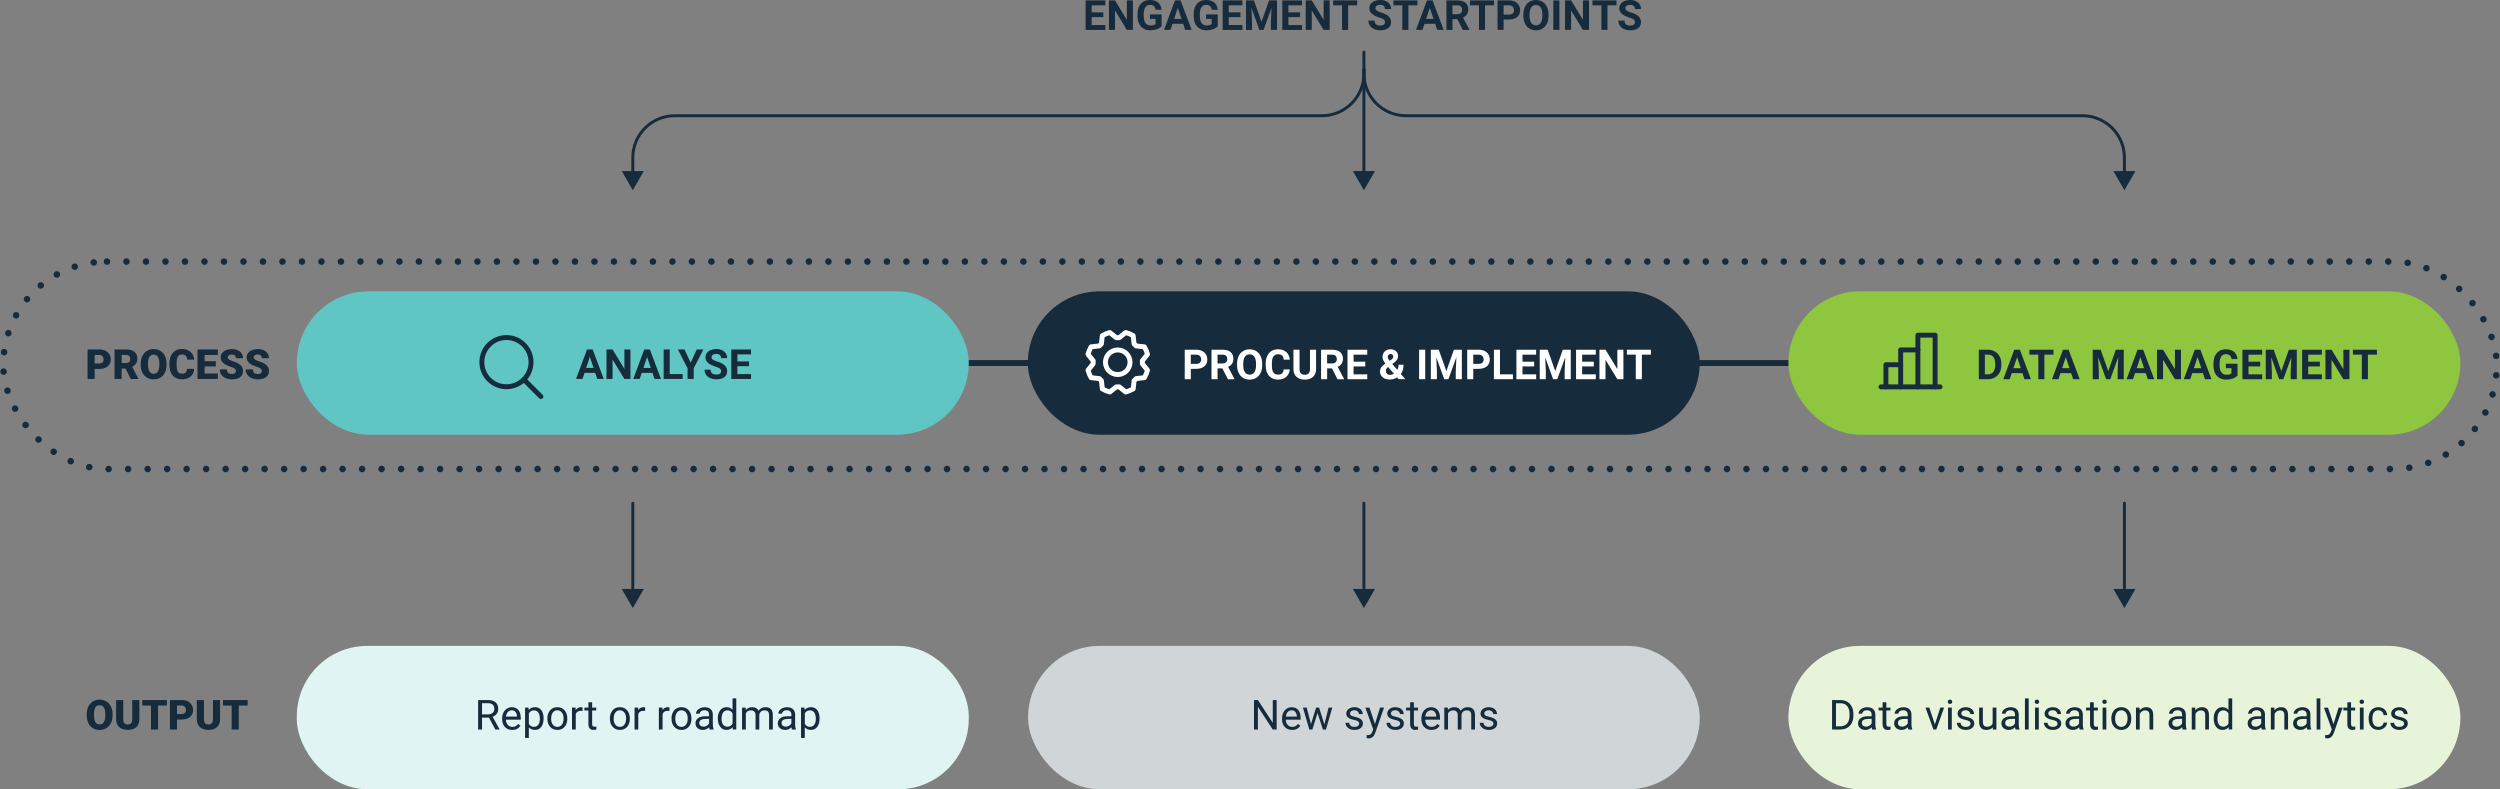 <svg xmlns="http://www.w3.org/2000/svg" id="Layer_2" data-name="Layer 2" viewBox="0 0 843.67 266.35"><rect x="0" y="0" width="843.67" height="266.35" fill="#808080" stroke="none"/><defs><style>      .cls-1, .cls-2, .cls-3, .cls-4 {        fill: none;      }      .cls-1, .cls-2, .cls-3, .cls-4, .cls-5 {        stroke-linecap: round;      }      .cls-1, .cls-2, .cls-4, .cls-5 {        stroke: #162b3c;      }      .cls-1, .cls-3 {        stroke-linejoin: round;        stroke-width: 1.66px;      }      .cls-6 {        fill: #d0d5d8;      }      .cls-7 {        fill: #8ec640;      }      .cls-8 {        isolation: isolate;      }      .cls-3 {        stroke: #fff;      }      .cls-9 {        fill: #dff4f3;      }      .cls-4 {        stroke-dasharray: 0 6.58;        stroke-width: 2.2px;      }      .cls-5 {        stroke-width: 2px;      }      .cls-5, .cls-10 {        fill: #162b3c;      }      .cls-11 {        fill: #e8f4d9;      }      .cls-12 {        fill: #fff;      }      .cls-13 {        fill: #60c6c4;      }    </style></defs><g id="Layer_1-2" data-name="Layer 1"><line class="cls-5" x1="300.12" y1="122.51" x2="648.78" y2="122.51"></line><rect class="cls-13" x="100.16" y="98.32" width="226.77" height="48.38" rx="24.19" ry="24.19"></rect><rect class="cls-9" x="100.16" y="217.97" width="226.77" height="48.38" rx="23.76" ry="23.76"></rect><rect class="cls-6" x="346.94" y="217.97" width="226.67" height="48.38" rx="24.18" ry="24.18"></rect><rect class="cls-11" x="603.53" y="217.97" width="226.77" height="48.38" rx="24.19" ry="24.19"></rect><rect class="cls-10" x="346.84" y="98.32" width="226.77" height="48.38" rx="24.19" ry="24.19"></rect><rect class="cls-7" x="603.53" y="98.32" width="226.77" height="48.38" rx="24.19" ry="24.19"></rect><g class="cls-8"><path class="cls-10" d="M618.26,246.19v-9.95h2.81c.87,0,1.63.19,2.3.57.66.38,1.18.93,1.54,1.63.36.71.54,1.52.55,2.43v.64c0,.94-.18,1.76-.54,2.47-.36.71-.88,1.25-1.55,1.63s-1.46.57-2.35.58h-2.76ZM619.58,237.31v7.81h1.38c1.01,0,1.8-.31,2.36-.94.56-.63.84-1.53.84-2.69v-.58c0-1.13-.27-2.01-.8-2.64-.53-.63-1.28-.95-2.26-.95h-1.53Z"></path><path class="cls-10" d="M631.81,246.19c-.07-.15-.13-.41-.18-.78-.59.61-1.29.92-2.11.92-.73,0-1.33-.21-1.79-.62-.47-.41-.7-.93-.7-1.57,0-.77.29-1.37.88-1.79.59-.43,1.41-.64,2.47-.64h1.23v-.58c0-.44-.13-.79-.4-1.06-.27-.26-.65-.39-1.17-.39-.45,0-.83.11-1.13.34-.3.23-.46.5-.46.83h-1.27c0-.37.13-.73.39-1.07.26-.34.62-.62,1.07-.82s.94-.3,1.48-.3c.85,0,1.52.21,2,.64.48.43.73,1.01.75,1.76v3.4c0,.68.09,1.22.26,1.62v.11h-1.33ZM629.72,245.23c.4,0,.77-.1,1.13-.31s.61-.47.77-.8v-1.52h-.99c-1.55,0-2.32.45-2.32,1.36,0,.4.13.71.4.93.27.22.6.33,1.02.33Z"></path><path class="cls-10" d="M636.58,237v1.79h1.38v.98h-1.38v4.59c0,.3.06.52.18.67s.33.22.63.22c.15,0,.35-.03.6-.08v1.02c-.33.09-.66.14-.97.14-.56,0-.99-.17-1.28-.51s-.43-.83-.43-1.46v-4.59h-1.35v-.98h1.35v-1.79h1.27Z"></path><path class="cls-10" d="M644,246.19c-.07-.15-.13-.41-.18-.78-.59.61-1.29.92-2.11.92-.73,0-1.33-.21-1.79-.62-.47-.41-.7-.93-.7-1.57,0-.77.29-1.37.88-1.79.59-.43,1.41-.64,2.47-.64h1.23v-.58c0-.44-.13-.79-.4-1.06-.26-.26-.65-.39-1.17-.39-.45,0-.83.11-1.13.34-.31.23-.46.5-.46.83h-1.27c0-.37.13-.73.39-1.07.26-.34.62-.62,1.07-.82.45-.2.94-.3,1.48-.3.85,0,1.52.21,2,.64.48.43.73,1.01.75,1.76v3.4c0,.68.09,1.22.26,1.62v.11h-1.33ZM641.9,245.23c.4,0,.77-.1,1.13-.31s.61-.47.77-.8v-1.52h-.99c-1.55,0-2.32.45-2.32,1.36,0,.4.13.71.4.93.26.22.6.33,1.02.33Z"></path><path class="cls-10" d="M652.96,244.47l1.83-5.68h1.29l-2.65,7.4h-.96l-2.68-7.4h1.29l1.88,5.68Z"></path><path class="cls-10" d="M657.31,236.83c0-.21.06-.38.19-.52s.31-.21.56-.21.43.07.56.21c.13.14.19.31.19.52s-.06.38-.19.51c-.13.14-.31.21-.56.21s-.43-.07-.56-.21-.19-.31-.19-.51ZM658.67,246.19h-1.27v-7.4h1.27v7.4Z"></path><path class="cls-10" d="M665,244.23c0-.34-.13-.61-.39-.8-.26-.19-.71-.35-1.35-.49-.64-.14-1.15-.3-1.53-.49-.38-.19-.65-.42-.83-.68s-.27-.58-.27-.94c0-.61.26-1.12.77-1.54.51-.42,1.17-.63,1.96-.63.84,0,1.52.22,2.04.65.52.43.78.99.78,1.66h-1.27c0-.35-.15-.64-.44-.9-.29-.25-.67-.38-1.11-.38s-.82.1-1.08.3-.39.46-.39.79c0,.31.12.54.36.69.24.16.68.3,1.31.44s1.14.31,1.54.51c.39.2.68.43.87.71.19.28.28.61.28,1.01,0,.66-.26,1.19-.79,1.59-.53.4-1.21.6-2.06.6-.59,0-1.12-.1-1.57-.31-.46-.21-.81-.5-1.07-.88-.26-.38-.39-.78-.39-1.22h1.27c.02.42.19.76.51,1.01.32.25.73.37,1.25.37.48,0,.86-.1,1.15-.29.29-.19.43-.45.43-.78Z"></path><path class="cls-10" d="M672.48,245.46c-.49.58-1.21.87-2.17.87-.79,0-1.39-.23-1.8-.69-.41-.46-.62-1.14-.62-2.03v-4.81h1.26v4.78c0,1.12.46,1.68,1.37,1.68.97,0,1.61-.36,1.93-1.08v-5.38h1.27v7.4h-1.2l-.03-.73Z"></path><path class="cls-10" d="M680.2,246.19c-.07-.15-.13-.41-.18-.78-.59.61-1.29.92-2.11.92-.73,0-1.33-.21-1.79-.62-.47-.41-.7-.93-.7-1.57,0-.77.29-1.37.88-1.79.59-.43,1.41-.64,2.47-.64h1.23v-.58c0-.44-.13-.79-.4-1.06-.27-.26-.65-.39-1.17-.39-.45,0-.83.11-1.13.34-.3.23-.46.5-.46.83h-1.27c0-.37.13-.73.39-1.07.26-.34.62-.62,1.07-.82s.94-.3,1.48-.3c.85,0,1.52.21,2,.64.48.43.73,1.01.75,1.76v3.4c0,.68.09,1.22.26,1.62v.11h-1.33ZM678.1,245.23c.4,0,.77-.1,1.13-.31s.61-.47.77-.8v-1.52h-.99c-1.55,0-2.32.45-2.32,1.36,0,.4.13.71.4.93.27.22.6.33,1.02.33Z"></path><path class="cls-10" d="M684.62,246.19h-1.27v-10.5h1.27v10.5Z"></path><path class="cls-10" d="M686.65,236.83c0-.21.06-.38.19-.52.12-.14.31-.21.56-.21s.43.07.56.21c.13.14.19.31.19.52s-.06.38-.19.51c-.13.14-.31.21-.56.21s-.43-.07-.56-.21c-.13-.14-.19-.31-.19-.51ZM688.02,246.19h-1.26v-7.4h1.26v7.4Z"></path><path class="cls-10" d="M694.35,244.23c0-.34-.13-.61-.39-.8-.26-.19-.71-.35-1.35-.49s-1.15-.3-1.53-.49c-.38-.19-.65-.42-.83-.68-.18-.26-.27-.58-.27-.94,0-.61.26-1.12.77-1.54.51-.42,1.17-.63,1.96-.63.84,0,1.52.22,2.04.65s.78.99.78,1.66h-1.27c0-.35-.15-.64-.44-.9-.29-.25-.66-.38-1.11-.38s-.82.1-1.08.3-.39.46-.39.79c0,.31.12.54.36.69.24.16.68.3,1.31.44.63.14,1.14.31,1.54.51.39.2.68.43.87.71.19.28.29.61.29,1.01,0,.66-.27,1.19-.79,1.59-.53.4-1.21.6-2.06.6-.59,0-1.12-.1-1.57-.31-.46-.21-.81-.5-1.07-.88-.26-.38-.38-.78-.38-1.22h1.26c.02.42.19.76.51,1.01.32.25.73.37,1.25.37.48,0,.86-.1,1.15-.29.29-.19.43-.45.43-.78Z"></path><path class="cls-10" d="M701.83,246.19c-.07-.15-.13-.41-.18-.78-.59.61-1.29.92-2.11.92-.73,0-1.33-.21-1.79-.62-.47-.41-.7-.93-.7-1.57,0-.77.29-1.37.88-1.79.59-.43,1.41-.64,2.47-.64h1.23v-.58c0-.44-.13-.79-.4-1.06-.27-.26-.65-.39-1.17-.39-.45,0-.83.11-1.13.34-.3.23-.46.5-.46.83h-1.27c0-.37.13-.73.39-1.07.26-.34.62-.62,1.07-.82s.94-.3,1.48-.3c.85,0,1.52.21,2,.64.48.43.73,1.01.75,1.76v3.4c0,.68.09,1.22.26,1.62v.11h-1.33ZM699.73,245.23c.4,0,.77-.1,1.13-.31s.61-.47.77-.8v-1.52h-.99c-1.55,0-2.32.45-2.32,1.36,0,.4.13.71.4.93.27.22.6.33,1.02.33Z"></path><path class="cls-10" d="M706.59,237v1.79h1.38v.98h-1.38v4.59c0,.3.06.52.18.67s.33.22.63.22c.15,0,.35-.03.6-.08v1.02c-.33.09-.66.14-.97.14-.56,0-.99-.17-1.28-.51s-.43-.83-.43-1.46v-4.59h-1.35v-.98h1.35v-1.79h1.27Z"></path><path class="cls-10" d="M709.46,236.83c0-.21.06-.38.19-.52.12-.14.31-.21.56-.21s.43.07.56.21c.13.14.19.31.19.52s-.06.38-.19.51c-.13.14-.31.21-.56.21s-.43-.07-.56-.21c-.13-.14-.19-.31-.19-.51ZM710.82,246.19h-1.26v-7.4h1.26v7.4Z"></path><path class="cls-10" d="M712.51,242.42c0-.72.14-1.38.43-1.96.29-.58.68-1.03,1.19-1.34.51-.31,1.09-.47,1.74-.47,1.01,0,1.82.35,2.44,1.05.62.7.93,1.62.93,2.78v.09c0,.72-.14,1.37-.41,1.94-.28.57-.67,1.02-1.18,1.34-.51.32-1.1.48-1.77.48-1,0-1.81-.35-2.44-1.05-.62-.7-.93-1.62-.93-2.77v-.09ZM713.78,242.57c0,.82.19,1.48.57,1.98s.89.75,1.53.75,1.15-.25,1.53-.75c.38-.5.57-1.21.57-2.12,0-.81-.19-1.47-.58-1.97-.38-.5-.9-.76-1.54-.76s-1.13.25-1.51.75-.57,1.21-.57,2.13Z"></path><path class="cls-10" d="M722.03,238.79l.04.93c.56-.71,1.3-1.07,2.21-1.07,1.56,0,2.35.88,2.37,2.65v4.89h-1.27v-4.89c0-.53-.13-.93-.37-1.18-.24-.25-.61-.38-1.12-.38-.41,0-.77.11-1.08.33-.31.22-.55.51-.72.86v5.27h-1.27v-7.4h1.2Z"></path><path class="cls-10" d="M736.59,246.19c-.07-.15-.13-.41-.18-.78-.59.61-1.29.92-2.11.92-.73,0-1.33-.21-1.79-.62-.47-.41-.7-.93-.7-1.57,0-.77.29-1.37.88-1.79.59-.43,1.41-.64,2.47-.64h1.23v-.58c0-.44-.13-.79-.4-1.06-.26-.26-.65-.39-1.17-.39-.45,0-.83.11-1.13.34-.31.23-.46.5-.46.83h-1.27c0-.37.13-.73.39-1.07.26-.34.62-.62,1.07-.82.45-.2.94-.3,1.48-.3.85,0,1.52.21,2,.64.48.43.73,1.01.75,1.76v3.4c0,.68.09,1.22.26,1.62v.11h-1.33ZM734.49,245.23c.4,0,.77-.1,1.13-.31s.61-.47.77-.8v-1.52h-.99c-1.55,0-2.32.45-2.32,1.36,0,.4.13.71.4.93.26.22.6.33,1.02.33Z"></path><path class="cls-10" d="M740.83,238.79l.04.93c.57-.71,1.3-1.07,2.21-1.07,1.56,0,2.35.88,2.37,2.65v4.89h-1.26v-4.89c0-.53-.13-.93-.37-1.18-.24-.25-.61-.38-1.12-.38-.41,0-.77.11-1.08.33-.31.22-.55.51-.72.86v5.27h-1.26v-7.4h1.2Z"></path><path class="cls-10" d="M747.05,242.43c0-1.13.27-2.05.81-2.74.54-.69,1.24-1.04,2.11-1.04s1.55.3,2.06.89v-3.86h1.27v10.5h-1.16l-.06-.79c-.51.62-1.21.93-2.11.93s-1.55-.35-2.1-1.05c-.54-.7-.81-1.62-.81-2.75v-.1ZM748.32,242.57c0,.84.17,1.5.52,1.97.35.47.82.71,1.44.71.8,0,1.39-.36,1.76-1.08v-3.4c-.38-.7-.96-1.05-1.74-1.05-.62,0-1.1.24-1.45.72-.35.48-.52,1.19-.52,2.13Z"></path><path class="cls-10" d="M763.29,246.19c-.07-.15-.13-.41-.18-.78-.59.61-1.29.92-2.11.92-.73,0-1.33-.21-1.79-.62-.47-.41-.7-.93-.7-1.57,0-.77.29-1.37.88-1.79.59-.43,1.41-.64,2.47-.64h1.23v-.58c0-.44-.13-.79-.4-1.06-.26-.26-.65-.39-1.17-.39-.45,0-.83.11-1.13.34-.31.23-.46.5-.46.83h-1.27c0-.37.13-.73.39-1.07.26-.34.62-.62,1.07-.82.45-.2.94-.3,1.48-.3.85,0,1.52.21,2,.64.48.43.73,1.01.75,1.76v3.4c0,.68.09,1.22.26,1.62v.11h-1.33ZM761.19,245.23c.4,0,.77-.1,1.13-.31s.61-.47.77-.8v-1.52h-.99c-1.55,0-2.32.45-2.32,1.36,0,.4.13.71.4.93.26.22.6.33,1.02.33Z"></path><path class="cls-10" d="M767.53,238.79l.04.93c.57-.71,1.3-1.07,2.21-1.07,1.56,0,2.35.88,2.37,2.65v4.89h-1.26v-4.89c0-.53-.13-.93-.37-1.18-.24-.25-.61-.38-1.12-.38-.41,0-.77.11-1.08.33-.31.22-.55.51-.72.86v5.27h-1.26v-7.4h1.2Z"></path><path class="cls-10" d="M778.63,246.19c-.07-.15-.13-.41-.18-.78-.59.61-1.29.92-2.11.92-.73,0-1.33-.21-1.79-.62-.47-.41-.7-.93-.7-1.57,0-.77.29-1.37.88-1.79.59-.43,1.41-.64,2.47-.64h1.23v-.58c0-.44-.13-.79-.4-1.06-.26-.26-.65-.39-1.17-.39-.45,0-.83.11-1.13.34-.31.23-.46.5-.46.83h-1.27c0-.37.13-.73.39-1.07.26-.34.62-.62,1.07-.82.45-.2.94-.3,1.48-.3.85,0,1.52.21,2,.64.48.43.73,1.01.75,1.76v3.4c0,.68.09,1.22.26,1.62v.11h-1.33ZM776.53,245.23c.4,0,.77-.1,1.13-.31s.61-.47.77-.8v-1.52h-.99c-1.55,0-2.32.45-2.32,1.36,0,.4.13.71.4.93.26.22.6.33,1.02.33Z"></path><path class="cls-10" d="M783.05,246.19h-1.26v-10.5h1.26v10.5Z"></path><path class="cls-10" d="M787.49,244.34l1.72-5.54h1.35l-2.97,8.54c-.46,1.23-1.19,1.85-2.2,1.85l-.24-.02-.47-.09v-1.03l.34.03c.43,0,.76-.09,1-.26.24-.17.44-.49.59-.95l.28-.75-2.64-7.31h1.38l1.85,5.54Z"></path><path class="cls-10" d="M793.41,237v1.79h1.38v.98h-1.38v4.59c0,.3.06.52.19.67s.33.22.63.22c.14,0,.35-.03.6-.08v1.02c-.33.09-.66.14-.97.14-.57,0-.99-.17-1.28-.51s-.43-.83-.43-1.46v-4.59h-1.35v-.98h1.35v-1.79h1.26Z"></path><path class="cls-10" d="M796.28,236.83c0-.21.06-.38.19-.52s.31-.21.56-.21.43.07.56.21c.13.14.19.31.19.52s-.06.38-.19.51c-.13.14-.31.21-.56.21s-.43-.07-.56-.21-.19-.31-.19-.51ZM797.65,246.19h-1.27v-7.4h1.27v7.4Z"></path><path class="cls-10" d="M802.64,245.29c.45,0,.85-.14,1.18-.41.34-.27.53-.62.56-1.03h1.2c-.02.42-.17.83-.44,1.21-.27.38-.63.69-1.08.92-.45.23-.93.34-1.43.34-1.01,0-1.81-.34-2.4-1.01-.6-.67-.89-1.59-.89-2.76v-.21c0-.72.13-1.36.4-1.92.26-.56.64-1,1.14-1.31.49-.31,1.08-.46,1.75-.46.83,0,1.52.25,2.07.75s.84,1.14.88,1.93h-1.2c-.04-.48-.22-.87-.54-1.18-.33-.31-.73-.46-1.21-.46-.64,0-1.14.23-1.49.69-.35.46-.53,1.13-.53,2.01v.24c0,.85.18,1.51.53,1.97.35.46.85.69,1.5.69Z"></path><path class="cls-10" d="M811.31,244.23c0-.34-.13-.61-.39-.8-.26-.19-.71-.35-1.35-.49-.64-.14-1.15-.3-1.53-.49-.38-.19-.65-.42-.83-.68s-.27-.58-.27-.94c0-.61.26-1.12.77-1.54.51-.42,1.17-.63,1.96-.63.84,0,1.52.22,2.04.65.52.43.78.99.78,1.66h-1.27c0-.35-.15-.64-.44-.9-.29-.25-.67-.38-1.11-.38s-.82.1-1.08.3-.39.46-.39.79c0,.31.12.54.36.69.24.16.68.3,1.31.44s1.14.31,1.54.51c.39.2.68.43.87.71.19.28.28.61.28,1.01,0,.66-.26,1.19-.79,1.59-.53.4-1.21.6-2.06.6-.59,0-1.12-.1-1.57-.31-.46-.21-.81-.5-1.07-.88-.26-.38-.39-.78-.39-1.22h1.27c.02.42.19.76.51,1.01.32.25.73.37,1.25.37.48,0,.86-.1,1.15-.29.29-.19.43-.45.43-.78Z"></path></g><g class="cls-8"><path class="cls-10" d="M430.83,246.19h-1.32l-5.01-7.67v7.67h-1.32v-9.95h1.32l5.02,7.7v-7.7h1.31v9.95Z"></path><path class="cls-10" d="M436.03,246.33c-1,0-1.82-.33-2.45-.99-.63-.66-.94-1.54-.94-2.64v-.23c0-.73.14-1.39.42-1.97.28-.58.67-1.03,1.18-1.35.5-.33,1.05-.49,1.64-.49.96,0,1.71.32,2.24.95s.8,1.54.8,2.72v.53h-5.01c.02.73.23,1.32.64,1.77.41.45.93.67,1.56.67.45,0,.83-.09,1.13-.27s.58-.42.81-.72l.77.6c-.62.95-1.55,1.43-2.79,1.43ZM435.87,239.7c-.51,0-.94.19-1.29.56-.35.37-.56.89-.64,1.56h3.71v-.1c-.04-.64-.21-1.14-.52-1.49-.31-.35-.73-.53-1.26-.53Z"></path><path class="cls-10" d="M446.93,244.45l1.42-5.65h1.26l-2.15,7.4h-1.03l-1.8-5.61-1.75,5.61h-1.03l-2.15-7.4h1.26l1.46,5.54,1.72-5.54h1.02l1.76,5.65Z"></path><path class="cls-10" d="M458.67,244.23c0-.34-.13-.61-.39-.8-.26-.19-.71-.35-1.35-.49-.64-.14-1.15-.3-1.52-.49-.38-.19-.65-.42-.83-.68-.18-.26-.27-.58-.27-.94,0-.61.26-1.12.77-1.54.51-.42,1.17-.63,1.97-.63.84,0,1.52.22,2.04.65.52.43.78.99.78,1.66h-1.27c0-.35-.15-.64-.44-.9-.29-.25-.66-.38-1.11-.38s-.82.1-1.08.3-.39.46-.39.79c0,.31.12.54.36.69s.68.3,1.31.44c.63.14,1.14.31,1.53.51s.68.43.87.71c.19.28.28.61.28,1.01,0,.66-.26,1.19-.79,1.59-.53.4-1.21.6-2.06.6-.59,0-1.12-.1-1.57-.31s-.81-.5-1.07-.88c-.26-.38-.39-.78-.39-1.22h1.26c.02.42.19.76.51,1.01.32.25.74.37,1.25.37.48,0,.86-.1,1.15-.29.29-.19.43-.45.43-.78Z"></path><path class="cls-10" d="M464,244.34l1.72-5.54h1.35l-2.97,8.54c-.46,1.23-1.19,1.85-2.19,1.85l-.24-.02-.47-.09v-1.03l.34.03c.43,0,.76-.09,1-.26.24-.17.44-.49.59-.95l.28-.75-2.64-7.31h1.38l1.85,5.54Z"></path><path class="cls-10" d="M472.51,244.23c0-.34-.13-.61-.39-.8-.26-.19-.71-.35-1.35-.49-.64-.14-1.15-.3-1.53-.49-.38-.19-.65-.42-.83-.68-.18-.26-.27-.58-.27-.94,0-.61.26-1.12.77-1.54.51-.42,1.17-.63,1.96-.63.84,0,1.52.22,2.04.65.52.43.78.99.78,1.66h-1.27c0-.35-.15-.64-.44-.9-.29-.25-.66-.38-1.11-.38s-.82.1-1.08.3-.39.46-.39.79c0,.31.12.54.36.69s.68.3,1.31.44c.63.14,1.14.31,1.54.51s.68.43.87.71c.19.28.28.61.28,1.01,0,.66-.26,1.19-.79,1.59-.53.4-1.21.6-2.06.6-.59,0-1.12-.1-1.57-.31s-.81-.5-1.07-.88c-.26-.38-.39-.78-.39-1.22h1.26c.02.42.19.76.51,1.01.32.25.73.37,1.25.37.48,0,.86-.1,1.15-.29.29-.19.43-.45.43-.78Z"></path><path class="cls-10" d="M477.14,237v1.79h1.38v.98h-1.38v4.59c0,.3.06.52.18.67s.33.22.63.22c.15,0,.35-.03.6-.08v1.02c-.33.09-.66.14-.97.14-.56,0-.99-.17-1.28-.51s-.43-.83-.43-1.46v-4.59h-1.35v-.98h1.35v-1.79h1.26Z"></path><path class="cls-10" d="M483.07,246.33c-1,0-1.82-.33-2.45-.99-.63-.66-.94-1.54-.94-2.64v-.23c0-.73.14-1.39.42-1.97.28-.58.67-1.03,1.18-1.35.5-.33,1.05-.49,1.64-.49.96,0,1.71.32,2.24.95s.8,1.54.8,2.72v.53h-5.01c.02.73.23,1.32.64,1.77.41.45.93.67,1.55.67.45,0,.82-.09,1.13-.27s.58-.42.81-.72l.77.6c-.62.95-1.55,1.43-2.79,1.43ZM482.91,239.7c-.51,0-.94.19-1.29.56-.35.37-.56.89-.64,1.56h3.71v-.1c-.04-.64-.21-1.14-.52-1.49-.31-.35-.73-.53-1.26-.53Z"></path><path class="cls-10" d="M488.6,238.79l.03.82c.54-.64,1.27-.96,2.19-.96,1.04,0,1.74.4,2.11,1.19.25-.36.57-.64.96-.86.39-.22.86-.33,1.4-.33,1.62,0,2.45.86,2.47,2.58v4.96h-1.26v-4.88c0-.53-.12-.92-.36-1.19-.24-.26-.65-.39-1.22-.39-.47,0-.86.14-1.17.42-.31.28-.49.66-.54,1.13v4.91h-1.27v-4.85c0-1.08-.53-1.61-1.58-1.61-.83,0-1.4.35-1.7,1.06v5.4h-1.26v-7.4h1.2Z"></path><path class="cls-10" d="M503.99,244.23c0-.34-.13-.61-.39-.8-.26-.19-.71-.35-1.35-.49-.64-.14-1.15-.3-1.52-.49-.38-.19-.65-.42-.83-.68-.18-.26-.27-.58-.27-.94,0-.61.26-1.12.77-1.54.51-.42,1.17-.63,1.97-.63.84,0,1.52.22,2.04.65.52.43.78.99.78,1.66h-1.27c0-.35-.15-.64-.44-.9-.29-.25-.66-.38-1.11-.38s-.82.1-1.08.3-.39.46-.39.79c0,.31.12.54.36.69s.68.3,1.31.44c.63.14,1.14.31,1.53.51s.68.43.87.71c.19.28.28.61.28,1.01,0,.66-.26,1.19-.79,1.59-.53.4-1.21.6-2.06.6-.59,0-1.12-.1-1.57-.31s-.81-.5-1.07-.88c-.26-.38-.39-.78-.39-1.22h1.26c.02.42.19.76.51,1.01.32.25.74.37,1.25.37.48,0,.86-.1,1.15-.29.29-.19.43-.45.43-.78Z"></path></g><g class="cls-8"><path class="cls-10" d="M165.01,242.16h-2.34v4.03h-1.32v-9.95h3.29c1.12,0,1.98.25,2.59.77s.91,1.25.91,2.23c0,.62-.17,1.16-.5,1.62s-.8.8-1.4,1.03l2.34,4.22v.08h-1.41l-2.16-4.03ZM162.67,241.09h2.02c.65,0,1.17-.17,1.55-.51s.58-.79.58-1.36c0-.62-.18-1.09-.55-1.42s-.9-.5-1.59-.5h-2.01v3.78Z"></path><path class="cls-10" d="M172.85,246.33c-1,0-1.82-.33-2.45-.99-.63-.66-.94-1.54-.94-2.64v-.23c0-.73.14-1.39.42-1.97.28-.58.67-1.03,1.18-1.35.5-.33,1.05-.49,1.64-.49.96,0,1.71.32,2.24.95s.8,1.54.8,2.72v.53h-5.01c.02.73.23,1.32.64,1.77.41.45.93.67,1.56.67.45,0,.82-.09,1.13-.27.31-.18.58-.42.81-.72l.77.6c-.62.95-1.55,1.43-2.79,1.43ZM172.69,239.7c-.51,0-.94.19-1.29.56-.35.37-.56.89-.64,1.56h3.71v-.1c-.04-.64-.21-1.14-.52-1.49-.31-.35-.73-.53-1.26-.53Z"></path><path class="cls-10" d="M183.44,242.57c0,1.13-.26,2.03-.77,2.72-.51.69-1.21,1.03-2.09,1.03s-1.6-.29-2.12-.85v3.56h-1.26v-10.24h1.15l.06.82c.51-.64,1.23-.96,2.15-.96s1.59.33,2.11,1,.78,1.6.78,2.8v.12ZM182.18,242.43c0-.83-.18-1.49-.53-1.98s-.84-.72-1.46-.72c-.77,0-1.34.34-1.72,1.02v3.53c.38.67.96,1.01,1.74,1.01.61,0,1.09-.24,1.45-.72.36-.48.54-1.19.54-2.14Z"></path><path class="cls-10" d="M184.72,242.42c0-.72.14-1.38.43-1.96s.68-1.03,1.19-1.34,1.09-.47,1.74-.47c1.01,0,1.82.35,2.44,1.05s.93,1.62.93,2.78v.09c0,.72-.14,1.37-.41,1.94-.28.57-.67,1.02-1.18,1.34s-1.1.48-1.77.48c-1,0-1.81-.35-2.44-1.05s-.93-1.62-.93-2.77v-.09ZM185.99,242.57c0,.82.19,1.48.57,1.98s.89.75,1.53.75,1.15-.25,1.53-.75c.38-.5.57-1.21.57-2.12,0-.81-.19-1.47-.58-1.97-.38-.5-.9-.76-1.54-.76s-1.13.25-1.51.75-.57,1.21-.57,2.13Z"></path><path class="cls-10" d="M196.61,239.93c-.19-.03-.4-.05-.62-.05-.83,0-1.39.35-1.69,1.06v5.25h-1.27v-7.4h1.23l.02.85c.41-.66,1-.99,1.76-.99.25,0,.43.03.56.1v1.18Z"></path><path class="cls-10" d="M199.83,237v1.79h1.38v.98h-1.38v4.59c0,.3.06.52.19.67s.33.22.63.22c.15,0,.35-.03.6-.08v1.02c-.33.09-.66.14-.97.14-.57,0-.99-.17-1.28-.51s-.43-.83-.43-1.46v-4.59h-1.35v-.98h1.35v-1.79h1.26Z"></path><path class="cls-10" d="M205.82,242.42c0-.72.14-1.38.43-1.96s.68-1.03,1.19-1.34,1.09-.47,1.74-.47c1.01,0,1.82.35,2.44,1.05s.93,1.62.93,2.78v.09c0,.72-.14,1.37-.41,1.94-.28.57-.67,1.02-1.18,1.34s-1.1.48-1.77.48c-1,0-1.82-.35-2.44-1.05s-.93-1.62-.93-2.77v-.09ZM207.09,242.57c0,.82.19,1.48.57,1.98s.89.75,1.53.75,1.15-.25,1.53-.75c.38-.5.57-1.21.57-2.12,0-.81-.19-1.47-.58-1.97-.39-.5-.9-.76-1.53-.76s-1.13.25-1.51.75-.57,1.21-.57,2.13Z"></path><path class="cls-10" d="M217.71,239.93c-.19-.03-.4-.05-.62-.05-.83,0-1.39.35-1.69,1.06v5.25h-1.26v-7.4h1.23l.02.85c.42-.66,1-.99,1.76-.99.25,0,.43.03.56.1v1.18Z"></path><path class="cls-10" d="M225.91,239.93c-.19-.03-.4-.05-.62-.05-.83,0-1.39.35-1.69,1.06v5.25h-1.26v-7.4h1.23l.02.85c.42-.66,1-.99,1.76-.99.25,0,.43.03.56.1v1.18Z"></path><path class="cls-10" d="M226.61,242.42c0-.72.14-1.38.43-1.96s.68-1.03,1.19-1.34,1.09-.47,1.74-.47c1.01,0,1.82.35,2.44,1.05s.93,1.62.93,2.78v.09c0,.72-.14,1.37-.41,1.94-.28.57-.67,1.02-1.18,1.34s-1.1.48-1.77.48c-1,0-1.81-.35-2.44-1.05s-.93-1.62-.93-2.77v-.09ZM227.88,242.57c0,.82.19,1.48.57,1.98s.89.75,1.53.75,1.15-.25,1.53-.75c.38-.5.57-1.21.57-2.12,0-.81-.19-1.47-.58-1.97-.38-.5-.9-.76-1.54-.76s-1.13.25-1.51.75-.57,1.21-.57,2.13Z"></path><path class="cls-10" d="M239.49,246.19c-.07-.15-.13-.41-.18-.78-.59.61-1.29.92-2.11.92-.73,0-1.33-.21-1.79-.62-.47-.41-.7-.93-.7-1.57,0-.77.29-1.37.88-1.79.58-.43,1.41-.64,2.47-.64h1.23v-.58c0-.44-.13-.79-.4-1.06-.26-.26-.65-.39-1.17-.39-.45,0-.83.11-1.13.34-.3.23-.46.5-.46.83h-1.27c0-.37.13-.73.39-1.07.26-.34.62-.62,1.07-.82s.94-.3,1.48-.3c.85,0,1.52.21,2,.64.48.43.73,1.01.75,1.76v3.4c0,.68.09,1.22.26,1.62v.11h-1.33ZM237.39,245.23c.4,0,.77-.1,1.13-.31s.61-.47.77-.8v-1.52h-.99c-1.55,0-2.32.45-2.32,1.36,0,.4.13.71.4.93.26.22.6.33,1.02.33Z"></path><path class="cls-10" d="M242.23,242.43c0-1.13.27-2.05.81-2.74.54-.69,1.24-1.04,2.11-1.04s1.55.3,2.06.89v-3.86h1.26v10.5h-1.16l-.06-.79c-.51.62-1.21.93-2.11.93s-1.55-.35-2.09-1.05-.81-1.62-.81-2.75v-.1ZM243.5,242.57c0,.84.17,1.5.52,1.97.35.47.83.71,1.44.71.8,0,1.39-.36,1.76-1.08v-3.4c-.38-.7-.96-1.05-1.74-1.05-.62,0-1.1.24-1.45.72-.35.48-.52,1.19-.52,2.13Z"></path><path class="cls-10" d="M251.63,238.79l.03.82c.54-.64,1.27-.96,2.2-.96,1.03,0,1.74.4,2.11,1.19.25-.36.57-.64.96-.86s.86-.33,1.4-.33c1.62,0,2.45.86,2.47,2.58v4.96h-1.27v-4.88c0-.53-.12-.92-.36-1.19-.24-.26-.65-.39-1.22-.39-.47,0-.86.14-1.17.42-.31.28-.49.66-.54,1.13v4.91h-1.27v-4.85c0-1.08-.53-1.61-1.58-1.61-.83,0-1.4.35-1.7,1.06v5.4h-1.27v-7.4h1.2Z"></path><path class="cls-10" d="M267.27,246.19c-.07-.15-.13-.41-.18-.78-.59.61-1.29.92-2.11.92-.73,0-1.33-.21-1.79-.62-.47-.41-.7-.93-.7-1.57,0-.77.29-1.37.88-1.79.58-.43,1.41-.64,2.47-.64h1.23v-.58c0-.44-.13-.79-.4-1.06-.26-.26-.65-.39-1.17-.39-.45,0-.83.11-1.13.34-.3.23-.46.5-.46.83h-1.27c0-.37.13-.73.39-1.07.26-.34.62-.62,1.07-.82s.94-.3,1.48-.3c.85,0,1.52.21,2,.64.48.43.73,1.01.75,1.76v3.4c0,.68.09,1.22.26,1.62v.11h-1.33ZM265.17,245.23c.4,0,.77-.1,1.13-.31s.61-.47.77-.8v-1.52h-.99c-1.55,0-2.32.45-2.32,1.36,0,.4.13.71.4.93.26.22.6.33,1.02.33Z"></path><path class="cls-10" d="M276.57,242.57c0,1.13-.26,2.03-.77,2.72-.52.69-1.21,1.03-2.09,1.03s-1.6-.29-2.12-.85v3.56h-1.27v-10.24h1.16l.06.82c.52-.64,1.23-.96,2.15-.96s1.59.33,2.11,1,.78,1.6.78,2.8v.12ZM275.31,242.43c0-.83-.18-1.49-.53-1.98s-.84-.72-1.46-.72c-.77,0-1.34.34-1.72,1.02v3.53c.38.67.96,1.01,1.74,1.01.61,0,1.09-.24,1.45-.72.36-.48.54-1.19.54-2.14Z"></path></g><g class="cls-8"><path class="cls-10" d="M31.95,124.5v3.38h-2.4v-9.95h3.97c.76,0,1.43.14,2.02.42.59.28,1.04.68,1.36,1.2.32.52.48,1.1.48,1.76,0,.97-.35,1.75-1.04,2.33-.7.58-1.65.87-2.86.87h-1.53ZM31.95,122.65h1.57c.46,0,.82-.12,1.06-.35.24-.23.37-.56.37-.98,0-.46-.13-.84-.38-1.11s-.59-.42-1.03-.42h-1.6v2.87Z"></path><path class="cls-10" d="M42.36,124.36h-1.3v3.52h-2.4v-9.95h3.92c1.18,0,2.1.26,2.77.79s1,1.26,1,2.22c0,.69-.14,1.27-.42,1.72-.28.46-.72.82-1.32,1.11l2.08,4.02v.1h-2.57l-1.76-3.52ZM41.06,122.51h1.52c.46,0,.8-.12,1.03-.36.23-.24.35-.58.35-1s-.12-.77-.35-1.01c-.23-.24-.57-.37-1.03-.37h-1.52v2.74Z"></path><path class="cls-10" d="M56.22,123.11c0,.97-.18,1.83-.54,2.58s-.87,1.32-1.54,1.73c-.66.4-1.42.61-2.27.61s-1.6-.2-2.26-.58c-.66-.39-1.17-.95-1.54-1.67-.37-.72-.56-1.56-.58-2.5v-.56c0-.98.18-1.83.54-2.58.36-.74.87-1.32,1.54-1.73.67-.41,1.43-.61,2.28-.61s1.6.2,2.26.6,1.17.97,1.54,1.71c.37.74.55,1.59.56,2.55v.46ZM53.78,122.69c0-.99-.17-1.74-.5-2.25-.33-.51-.8-.77-1.42-.77-1.2,0-1.84.9-1.91,2.71v.73c0,.98.16,1.72.48,2.25s.8.79,1.44.79c.61,0,1.07-.26,1.4-.77s.5-1.26.5-2.22v-.46Z"></path><path class="cls-10" d="M65.51,124.51c-.03.69-.22,1.3-.56,1.83-.34.53-.82.94-1.44,1.23-.62.29-1.32.44-2.12.44-1.31,0-2.34-.43-3.09-1.28s-1.13-2.06-1.13-3.61v-.49c0-.98.17-1.83.51-2.56.34-.73.83-1.3,1.47-1.7.64-.4,1.38-.6,2.21-.6,1.21,0,2.18.32,2.91.95.73.63,1.15,1.51,1.25,2.63h-2.39c-.02-.61-.17-1.04-.46-1.31s-.72-.4-1.31-.4-1.04.22-1.31.67-.42,1.16-.44,2.14v.7c0,1.06.13,1.82.4,2.28.27.46.72.68,1.38.68.55,0,.97-.13,1.26-.39s.45-.67.46-1.24h2.39Z"></path><path class="cls-10" d="M72.82,123.66h-3.77v2.38h4.46v1.85h-6.86v-9.95h6.87v1.85h-4.47v2.1h3.77v1.78Z"></path><path class="cls-10" d="M79.62,125.24c0-.35-.12-.62-.37-.82-.25-.2-.69-.4-1.31-.61s-1.13-.41-1.53-.61c-1.29-.63-1.93-1.5-1.93-2.61,0-.55.16-1.04.48-1.46.32-.42.78-.75,1.36-.98.59-.23,1.25-.35,1.98-.35s1.36.13,1.92.38c.57.25,1.01.62,1.32,1.09.31.47.47,1.01.47,1.62h-2.39c0-.41-.12-.72-.37-.94-.25-.22-.58-.33-1.01-.33s-.77.09-1.02.28c-.25.19-.37.43-.37.72,0,.25.14.49.41.69.27.21.75.42,1.44.64.69.22,1.25.46,1.7.71,1.08.62,1.61,1.47,1.61,2.56,0,.87-.33,1.55-.98,2.05s-1.56.75-2.7.75c-.81,0-1.54-.14-2.19-.43-.65-.29-1.15-.69-1.48-1.19-.33-.5-.5-1.08-.5-1.74h2.41c0,.53.14.93.41,1.18.28.25.72.38,1.34.38.4,0,.71-.09.94-.26.23-.17.34-.41.34-.72Z"></path><path class="cls-10" d="M88.38,125.24c0-.35-.12-.62-.37-.82-.25-.2-.69-.4-1.31-.61s-1.13-.41-1.53-.61c-1.29-.63-1.93-1.5-1.93-2.61,0-.55.16-1.04.48-1.46.32-.42.78-.75,1.36-.98.59-.23,1.25-.35,1.98-.35s1.36.13,1.92.38c.57.25,1.01.62,1.32,1.09.31.47.47,1.01.47,1.62h-2.39c0-.41-.12-.72-.37-.94-.25-.22-.58-.33-1.01-.33s-.77.09-1.02.28c-.25.19-.37.43-.37.72,0,.25.14.49.41.69.27.21.75.42,1.44.64.69.22,1.25.46,1.7.71,1.08.62,1.61,1.47,1.61,2.56,0,.87-.33,1.55-.98,2.05s-1.56.75-2.7.75c-.81,0-1.54-.14-2.19-.43-.65-.29-1.15-.69-1.48-1.19-.33-.5-.5-1.08-.5-1.74h2.41c0,.53.14.93.41,1.18.28.25.72.38,1.34.38.4,0,.71-.09.94-.26.23-.17.34-.41.34-.72Z"></path></g><g class="cls-8"><path class="cls-10" d="M37.98,241.42c0,.97-.18,1.83-.54,2.58-.36.75-.87,1.32-1.53,1.73-.66.4-1.42.61-2.27.61s-1.6-.2-2.26-.58c-.66-.39-1.17-.95-1.53-1.67s-.56-1.56-.58-2.5v-.56c0-.98.18-1.83.54-2.58.36-.74.87-1.32,1.54-1.73s1.43-.61,2.28-.61,1.6.2,2.26.6c.66.4,1.18.97,1.54,1.71.37.74.55,1.59.56,2.55v.46ZM35.54,241c0-.99-.16-1.74-.5-2.25-.33-.51-.8-.77-1.42-.77-1.2,0-1.84.9-1.91,2.71v.73c0,.98.15,1.72.48,2.25.32.52.8.79,1.44.79s1.07-.26,1.4-.77.49-1.26.5-2.22v-.46Z"></path><path class="cls-10" d="M47.02,236.24v6.51c0,.74-.16,1.38-.47,1.92-.31.54-.77.95-1.35,1.23s-1.28.42-2.09.42c-1.21,0-2.17-.31-2.86-.94s-1.05-1.49-1.07-2.58v-6.56h2.41v6.61c.03,1.09.53,1.63,1.52,1.63.5,0,.87-.14,1.13-.41.25-.27.38-.72.38-1.33v-6.5h2.4Z"></path><path class="cls-10" d="M56.33,238.09h-2.99v8.1h-2.4v-8.1h-2.93v-1.85h8.32v1.85Z"></path><path class="cls-10" d="M59.74,242.81v3.38h-2.4v-9.95h3.97c.76,0,1.43.14,2.02.42.59.28,1.04.68,1.36,1.2.32.52.48,1.1.48,1.76,0,.97-.35,1.75-1.04,2.33-.69.58-1.65.87-2.86.87h-1.53ZM59.74,240.96h1.57c.46,0,.82-.12,1.06-.35s.37-.56.37-.98c0-.46-.12-.84-.38-1.11-.25-.28-.59-.42-1.03-.42h-1.6v2.87Z"></path><path class="cls-10" d="M74.26,236.24v6.51c0,.74-.16,1.38-.47,1.92-.31.54-.77.95-1.35,1.23s-1.28.42-2.08.42c-1.21,0-2.17-.31-2.87-.94s-1.05-1.49-1.07-2.58v-6.56h2.41v6.61c.03,1.09.53,1.63,1.52,1.63.5,0,.87-.14,1.13-.41.26-.27.38-.72.38-1.33v-6.5h2.4Z"></path><path class="cls-10" d="M83.57,238.09h-2.99v8.1h-2.4v-8.1h-2.93v-1.85h8.32v1.85Z"></path></g><g class="cls-8"><path class="cls-10" d="M667.78,127.97v-9.95h3.06c.88,0,1.66.2,2.35.59.69.39,1.23.95,1.62,1.68.39.73.58,1.55.58,2.48v.46c0,.93-.19,1.75-.57,2.47s-.92,1.28-1.61,1.67c-.69.4-1.47.6-2.35.6h-3.08ZM669.83,119.68v6.64h.99c.8,0,1.42-.26,1.84-.79s.64-1.27.65-2.25v-.53c0-1.01-.21-1.78-.63-2.3-.42-.52-1.03-.78-1.84-.78h-1.01Z"></path><path class="cls-10" d="M682.5,125.92h-3.6l-.68,2.05h-2.18l3.71-9.95h1.9l3.72,9.95h-2.18l-.69-2.05ZM679.46,124.26h2.49l-1.25-3.73-1.24,3.73Z"></path><path class="cls-10" d="M692.97,119.68h-3.05v8.29h-2.05v-8.29h-3.01v-1.66h8.11v1.66Z"></path><path class="cls-10" d="M698.94,125.92h-3.6l-.68,2.05h-2.18l3.71-9.95h1.9l3.73,9.95h-2.18l-.69-2.05ZM695.9,124.26h2.49l-1.25-3.73-1.24,3.73Z"></path><path class="cls-10" d="M708.91,118.02l2.56,7.22,2.54-7.22h2.69v9.95h-2.06v-2.72l.21-4.7-2.69,7.42h-1.41l-2.68-7.41.21,4.69v2.72h-2.05v-9.95h2.68Z"></path><path class="cls-10" d="M724.11,125.92h-3.6l-.68,2.05h-2.18l3.71-9.95h1.9l3.73,9.95h-2.18l-.69-2.05ZM721.07,124.26h2.49l-1.25-3.73-1.24,3.73Z"></path><path class="cls-10" d="M736.01,127.97h-2.05l-3.99-6.55v6.55h-2.05v-9.95h2.05l4,6.56v-6.56h2.04v9.95Z"></path><path class="cls-10" d="M743.42,125.92h-3.6l-.68,2.05h-2.18l3.71-9.95h1.9l3.73,9.95h-2.18l-.69-2.05ZM740.37,124.26h2.49l-1.25-3.73-1.24,3.73Z"></path><path class="cls-10" d="M755.09,126.71c-.37.44-.89.79-1.57,1.03-.67.24-1.42.37-2.24.37-.86,0-1.62-.19-2.27-.56-.65-.38-1.15-.92-1.5-1.64s-.54-1.56-.54-2.52v-.68c0-.99.17-1.85.5-2.58.34-.73.82-1.28,1.45-1.67s1.37-.58,2.22-.58c1.18,0,2.1.28,2.77.84.67.56,1.06,1.38,1.18,2.46h-2c-.09-.57-.29-.99-.61-1.25s-.74-.4-1.29-.4c-.7,0-1.23.26-1.59.79-.37.52-.55,1.3-.55,2.34v.64c0,1.04.2,1.83.6,2.37s.98.8,1.74.8,1.32-.16,1.65-.49v-1.72h-1.87v-1.51h3.92v3.97Z"></path><path class="cls-10" d="M762.74,123.66h-3.94v2.67h4.62v1.65h-6.67v-9.95h6.66v1.66h-4.61v2.37h3.94v1.61Z"></path><path class="cls-10" d="M767.31,118.02l2.56,7.22,2.54-7.22h2.69v9.95h-2.06v-2.72l.21-4.7-2.69,7.42h-1.41l-2.68-7.41.21,4.69v2.72h-2.05v-9.95h2.68Z"></path><path class="cls-10" d="M782.88,123.66h-3.94v2.67h4.62v1.65h-6.67v-9.95h6.66v1.66h-4.61v2.37h3.94v1.61Z"></path><path class="cls-10" d="M792.86,127.97h-2.05l-3.99-6.55v6.55h-2.05v-9.95h2.05l4,6.56v-6.56h2.04v9.95Z"></path><path class="cls-10" d="M802.14,119.68h-3.05v8.29h-2.05v-8.29h-3.01v-1.66h8.11v1.66Z"></path></g><g class="cls-8"><path class="cls-12" d="M401.86,124.46v3.51h-2.05v-9.95h3.88c.75,0,1.41.14,1.97.41.57.27,1,.66,1.31,1.17s.46,1.08.46,1.72c0,.98-.33,1.74-1,2.31-.67.56-1.59.84-2.77.84h-1.8ZM401.86,122.8h1.83c.54,0,.96-.13,1.24-.38.28-.26.43-.62.43-1.09s-.14-.88-.43-1.18-.68-.46-1.19-.46h-1.88v3.12Z"></path><path class="cls-12" d="M412.52,124.33h-1.63v3.64h-2.05v-9.95h3.7c1.18,0,2.08.26,2.72.79s.96,1.26.96,2.22c0,.68-.15,1.25-.44,1.7-.29.45-.74.81-1.34,1.08l2.15,4.07v.1h-2.2l-1.87-3.64ZM410.89,122.66h1.65c.52,0,.91-.13,1.2-.39s.42-.62.42-1.08-.13-.84-.4-1.11c-.27-.27-.68-.4-1.23-.4h-1.65v2.99Z"></path><path class="cls-12" d="M425.95,123.22c0,.98-.17,1.84-.52,2.58s-.84,1.31-1.49,1.71c-.64.4-1.38.6-2.22.6s-1.56-.2-2.21-.59-1.15-.96-1.5-1.7-.54-1.58-.54-2.54v-.49c0-.98.18-1.84.53-2.59.35-.75.85-1.32,1.5-1.72.65-.4,1.38-.6,2.21-.6s1.57.2,2.21.6c.64.4,1.14.97,1.5,1.72.35.75.53,1.61.53,2.58v.44ZM423.87,122.77c0-1.04-.19-1.84-.56-2.38s-.91-.81-1.6-.81-1.22.27-1.59.8-.56,1.32-.57,2.35v.49c0,1.02.19,1.8.56,2.37s.91.84,1.61.84,1.22-.27,1.59-.81.56-1.33.56-2.36v-.49Z"></path><path class="cls-12" d="M435.25,124.65c-.08,1.07-.47,1.91-1.19,2.53-.71.62-1.65.92-2.82.92-1.28,0-2.28-.43-3.01-1.29-.73-.86-1.1-2.04-1.1-3.54v-.61c0-.96.17-1.8.51-2.53s.82-1.29,1.45-1.68c.63-.39,1.35-.58,2.18-.58,1.15,0,2.07.31,2.78.92s1.11,1.48,1.22,2.59h-2.05c-.05-.64-.23-1.11-.54-1.4-.31-.29-.78-.43-1.4-.43-.68,0-1.2.25-1.54.73-.34.49-.51,1.25-.52,2.28v.75c0,1.08.16,1.86.49,2.36.33.5.84.75,1.54.75.63,0,1.11-.14,1.42-.43.31-.29.49-.74.54-1.34h2.05Z"></path><path class="cls-12" d="M444.13,118.02v6.56c0,1.09-.34,1.95-1.02,2.58-.68.63-1.61.95-2.79.95s-2.08-.31-2.77-.92-1.03-1.46-1.05-2.54v-6.63h2.05v6.57c0,.65.16,1.13.47,1.43.31.3.74.45,1.3.45,1.15,0,1.74-.61,1.76-1.82v-6.62h2.06Z"></path><path class="cls-12" d="M449.5,124.33h-1.63v3.64h-2.05v-9.95h3.7c1.18,0,2.08.26,2.72.79s.96,1.26.96,2.22c0,.68-.15,1.25-.44,1.7-.29.45-.74.81-1.34,1.08l2.15,4.07v.1h-2.2l-1.87-3.64ZM447.86,122.66h1.65c.51,0,.91-.13,1.2-.39s.42-.62.42-1.08-.13-.84-.4-1.11c-.27-.27-.68-.4-1.23-.4h-1.65v2.99Z"></path><path class="cls-12" d="M460.73,123.66h-3.94v2.67h4.62v1.65h-6.67v-9.95h6.66v1.66h-4.61v2.37h3.94v1.61Z"></path><path class="cls-12" d="M465.7,125.29c0-.46.13-.89.39-1.28.26-.39.73-.83,1.42-1.31-.3-.4-.53-.77-.7-1.12s-.25-.71-.25-1.09c0-.77.25-1.4.73-1.89.49-.49,1.15-.73,1.98-.73.74,0,1.35.22,1.83.66.48.44.71.99.71,1.65,0,.79-.4,1.49-1.2,2.1l-.77.55,1.72,2c.27-.53.4-1.11.4-1.75h1.68c0,1.29-.3,2.34-.9,3.14l1.49,1.73h-2.24l-.51-.59c-.73.48-1.58.72-2.53.72s-1.77-.26-2.37-.78-.89-1.2-.89-2.04ZM469.05,126.51c.47,0,.92-.13,1.35-.4l-1.96-2.26-.14.1c-.41.35-.61.75-.61,1.22,0,.4.13.72.38.96.25.25.58.37.99.37ZM468.33,120.47c0,.34.2.77.6,1.29l.53-.35c.27-.17.46-.34.56-.51.1-.16.15-.36.15-.59s-.08-.43-.25-.59-.39-.25-.65-.25c-.28,0-.51.09-.68.27-.17.18-.26.42-.26.72Z"></path><path class="cls-12" d="M480.96,127.97h-2.05v-9.95h2.05v9.95Z"></path><path class="cls-12" d="M485.54,118.02l2.56,7.22,2.54-7.22h2.69v9.95h-2.06v-2.72l.21-4.7-2.69,7.42h-1.41l-2.68-7.41.21,4.69v2.72h-2.05v-9.95h2.68Z"></path><path class="cls-12" d="M497.18,124.46v3.51h-2.05v-9.95h3.88c.75,0,1.4.14,1.97.41.57.27,1,.66,1.31,1.17s.46,1.08.46,1.72c0,.98-.33,1.74-1,2.31-.67.56-1.59.84-2.77.84h-1.8ZM497.18,122.8h1.83c.54,0,.96-.13,1.24-.38.29-.26.43-.62.43-1.09s-.14-.88-.43-1.18-.68-.46-1.19-.46h-1.88v3.12Z"></path><path class="cls-12" d="M506.21,126.32h4.35v1.65h-6.41v-9.95h2.05v8.31Z"></path><path class="cls-12" d="M517.73,123.66h-3.94v2.67h4.62v1.65h-6.67v-9.95h6.66v1.66h-4.61v2.37h3.94v1.61Z"></path><path class="cls-12" d="M522.29,118.02l2.56,7.22,2.54-7.22h2.69v9.95h-2.06v-2.72l.21-4.7-2.69,7.42h-1.41l-2.68-7.41.21,4.69v2.72h-2.05v-9.95h2.68Z"></path><path class="cls-12" d="M537.86,123.66h-3.94v2.67h4.62v1.65h-6.67v-9.95h6.66v1.66h-4.61v2.37h3.94v1.61Z"></path><path class="cls-12" d="M547.85,127.97h-2.05l-3.99-6.55v6.55h-2.05v-9.95h2.05l4,6.56v-6.56h2.04v9.95Z"></path><path class="cls-12" d="M557.13,119.68h-3.05v8.29h-2.05v-8.29h-3.01v-1.66h8.11v1.66Z"></path></g><g class="cls-8"><path class="cls-10" d="M200.86,125.83h-3.6l-.68,2.05h-2.18l3.71-9.95h1.9l3.73,9.95h-2.18l-.69-2.05ZM197.82,124.17h2.49l-1.25-3.73-1.24,3.73Z"></path><path class="cls-10" d="M212.76,127.88h-2.05l-3.99-6.55v6.55h-2.05v-9.95h2.05l4,6.56v-6.56h2.04v9.95Z"></path><path class="cls-10" d="M220.17,125.83h-3.6l-.68,2.05h-2.18l3.71-9.95h1.9l3.73,9.95h-2.18l-.69-2.05ZM217.13,124.17h2.49l-1.25-3.73-1.24,3.73Z"></path><path class="cls-10" d="M226.02,126.23h4.35v1.65h-6.41v-9.95h2.05v8.31Z"></path><path class="cls-10" d="M233.07,122.41l2.07-4.48h2.24l-3.27,6.34v3.61h-2.08v-3.61l-3.27-6.34h2.25l2.06,4.48Z"></path><path class="cls-10" d="M243.35,125.27c0-.39-.14-.68-.41-.89s-.77-.43-1.48-.66-1.27-.46-1.69-.68c-1.13-.61-1.7-1.43-1.7-2.47,0-.54.15-1.02.46-1.44.3-.42.74-.75,1.3-.99.57-.24,1.21-.36,1.91-.36s1.34.13,1.9.39.99.62,1.3,1.09c.31.47.46,1,.46,1.6h-2.05c0-.46-.14-.81-.43-1.06s-.69-.38-1.21-.38-.89.11-1.17.32-.42.49-.42.84c0,.32.16.59.49.81.33.22.81.42,1.44.62,1.17.35,2.02.79,2.55,1.31s.8,1.17.8,1.94c0,.86-.33,1.54-.98,2.03s-1.53.73-2.63.73c-.77,0-1.46-.14-2.09-.42s-1.11-.66-1.44-1.15c-.33-.49-.5-1.05-.5-1.7h2.06c0,1.1.66,1.65,1.97,1.65.49,0,.87-.1,1.14-.3s.41-.48.41-.83Z"></path><path class="cls-10" d="M252.78,123.57h-3.94v2.67h4.62v1.65h-6.67v-9.95h6.66v1.66h-4.61v2.37h3.94v1.61Z"></path></g><g><g class="cls-8"><path class="cls-10" d="M372.34,5.78h-3.94v2.67h4.62v1.65h-6.67V.14h6.66v1.66h-4.61v2.37h3.94v1.61Z"></path><path class="cls-10" d="M382.32,10.09h-2.05l-3.99-6.55v6.55h-2.05V.14h2.05l4,6.56V.14h2.04v9.95Z"></path><path class="cls-10" d="M391.99,8.83c-.37.44-.89.79-1.56,1.03-.67.24-1.42.37-2.24.37-.86,0-1.62-.19-2.27-.56s-1.15-.92-1.5-1.64c-.35-.71-.53-1.56-.54-2.52v-.68c0-.99.17-1.85.5-2.58.33-.73.82-1.28,1.45-1.67.63-.39,1.37-.58,2.22-.58,1.18,0,2.1.28,2.77.84.67.56,1.06,1.38,1.18,2.46h-2c-.09-.57-.29-.99-.6-1.25-.31-.26-.74-.4-1.29-.4-.7,0-1.23.26-1.59.79-.36.52-.55,1.3-.55,2.34v.64c0,1.04.2,1.83.59,2.37s.98.8,1.74.8,1.32-.16,1.65-.49v-1.72h-1.87v-1.51h3.92v3.97Z"></path><path class="cls-10" d="M399.27,8.04h-3.6l-.68,2.05h-2.18l3.71-9.95h1.9l3.73,9.95h-2.18l-.69-2.05ZM396.23,6.38h2.49l-1.25-3.73-1.24,3.73Z"></path><path class="cls-10" d="M410.95,8.83c-.37.44-.89.79-1.57,1.03-.67.24-1.42.37-2.24.37-.86,0-1.62-.19-2.27-.56s-1.15-.92-1.5-1.64c-.35-.71-.53-1.56-.54-2.52v-.68c0-.99.17-1.85.5-2.58.33-.73.82-1.28,1.45-1.67.63-.39,1.37-.58,2.22-.58,1.18,0,2.1.28,2.77.84.67.56,1.06,1.38,1.18,2.46h-2c-.09-.57-.29-.99-.61-1.25-.31-.26-.74-.4-1.29-.4-.7,0-1.23.26-1.59.79-.37.52-.55,1.3-.55,2.34v.64c0,1.04.2,1.83.6,2.37s.98.8,1.74.8,1.32-.16,1.65-.49v-1.72h-1.87v-1.51h3.92v3.97Z"></path><path class="cls-10" d="M418.6,5.78h-3.94v2.67h4.62v1.65h-6.67V.14h6.66v1.66h-4.61v2.37h3.94v1.61Z"></path><path class="cls-10" d="M423.16.14l2.56,7.22,2.54-7.22h2.69v9.95h-2.06v-2.72l.21-4.7-2.69,7.42h-1.41l-2.68-7.41.21,4.69v2.72h-2.05V.14h2.68Z"></path><path class="cls-10" d="M438.73,5.78h-3.94v2.67h4.62v1.65h-6.67V.14h6.66v1.66h-4.61v2.37h3.94v1.61Z"></path><path class="cls-10" d="M448.72,10.09h-2.05l-3.99-6.55v6.55h-2.05V.14h2.05l4,6.56V.14h2.04v9.95Z"></path><path class="cls-10" d="M458,1.8h-3.05v8.29h-2.05V1.8h-3.01V.14h8.11v1.66Z"></path><path class="cls-10" d="M467.4,7.48c0-.39-.14-.68-.41-.89-.27-.21-.77-.43-1.48-.66-.71-.23-1.27-.46-1.69-.68-1.13-.61-1.7-1.43-1.7-2.47,0-.54.15-1.02.45-1.44.3-.42.74-.75,1.31-.99.57-.24,1.2-.36,1.91-.36s1.34.13,1.9.39c.56.26.99.62,1.3,1.09.31.47.46,1,.46,1.6h-2.05c0-.46-.14-.81-.43-1.06s-.69-.38-1.21-.38-.89.11-1.17.32c-.28.21-.42.49-.42.84,0,.32.16.59.49.81s.81.42,1.44.62c1.17.35,2.02.79,2.55,1.31s.8,1.17.8,1.94c0,.86-.33,1.54-.98,2.03-.65.49-1.53.73-2.63.73-.77,0-1.46-.14-2.09-.42s-1.11-.66-1.44-1.15c-.33-.49-.5-1.05-.5-1.7h2.06c0,1.1.66,1.65,1.97,1.65.49,0,.87-.1,1.14-.3s.41-.48.41-.83Z"></path><path class="cls-10" d="M478.34,1.8h-3.05v8.29h-2.05V1.8h-3.01V.14h8.11v1.66Z"></path><path class="cls-10" d="M484.31,8.04h-3.6l-.68,2.05h-2.18l3.71-9.95h1.9l3.73,9.95h-2.18l-.69-2.05ZM481.27,6.38h2.49l-1.25-3.73-1.24,3.73Z"></path><path class="cls-10" d="M491.8,6.45h-1.63v3.64h-2.05V.14h3.7c1.18,0,2.08.26,2.72.79.64.52.96,1.26.96,2.22,0,.68-.15,1.25-.44,1.7-.29.45-.74.81-1.34,1.08l2.15,4.07v.1h-2.2l-1.87-3.64ZM490.16,4.79h1.65c.51,0,.91-.13,1.2-.39.28-.26.42-.62.42-1.08s-.13-.84-.4-1.11c-.27-.27-.68-.4-1.23-.4h-1.65v2.99Z"></path><path class="cls-10" d="M504.2,1.8h-3.05v8.29h-2.05V1.8h-3.01V.14h8.11v1.66Z"></path><path class="cls-10" d="M507.42,6.58v3.51h-2.05V.14h3.88c.75,0,1.4.14,1.97.41s1,.66,1.31,1.17c.3.5.46,1.08.46,1.72,0,.98-.33,1.74-1,2.31-.67.56-1.59.84-2.77.84h-1.8ZM507.42,4.92h1.83c.54,0,.96-.13,1.24-.38.29-.25.43-.62.43-1.09s-.14-.88-.43-1.18-.68-.46-1.19-.46h-1.88v3.12Z"></path><path class="cls-10" d="M522.57,5.34c0,.98-.17,1.84-.52,2.58-.35.74-.84,1.31-1.49,1.71-.64.4-1.38.6-2.22.6s-1.56-.2-2.21-.59c-.65-.4-1.15-.96-1.5-1.7-.36-.74-.54-1.58-.54-2.54v-.49c0-.98.18-1.84.53-2.59s.85-1.32,1.5-1.72c.64-.4,1.38-.6,2.21-.6s1.57.2,2.21.6c.65.4,1.14.97,1.5,1.72s.53,1.61.53,2.58v.44ZM520.49,4.89c0-1.04-.19-1.84-.56-2.38-.37-.54-.91-.81-1.6-.81s-1.22.27-1.59.8c-.37.54-.56,1.32-.57,2.35v.49c0,1.02.19,1.8.56,2.37.37.56.91.84,1.61.84s1.22-.27,1.59-.81.56-1.33.56-2.36v-.49Z"></path><path class="cls-10" d="M526.24,10.09h-2.05V.14h2.05v9.95Z"></path><path class="cls-10" d="M536.24,10.09h-2.05l-3.99-6.55v6.55h-2.05V.14h2.05l4,6.56V.14h2.04v9.95Z"></path><path class="cls-10" d="M545.52,1.8h-3.05v8.29h-2.05V1.8h-3.01V.14h8.11v1.66Z"></path><path class="cls-10" d="M551.74,7.48c0-.39-.14-.68-.41-.89-.27-.21-.77-.43-1.48-.66-.71-.23-1.27-.46-1.69-.68-1.13-.61-1.7-1.43-1.7-2.47,0-.54.15-1.02.46-1.44.3-.42.74-.75,1.31-.99.57-.24,1.2-.36,1.91-.36s1.34.13,1.9.39c.56.26.99.62,1.29,1.09.31.47.46,1,.46,1.6h-2.05c0-.46-.14-.81-.43-1.06s-.69-.38-1.21-.38-.89.11-1.17.32c-.28.21-.42.49-.42.84,0,.32.16.59.49.81s.81.42,1.44.62c1.17.35,2.02.79,2.55,1.31s.8,1.17.8,1.94c0,.86-.33,1.54-.98,2.03-.65.49-1.53.73-2.63.73-.77,0-1.46-.14-2.09-.42s-1.11-.66-1.44-1.15c-.33-.49-.5-1.05-.5-1.7h2.06c0,1.1.66,1.65,1.97,1.65.49,0,.87-.1,1.14-.3s.41-.48.41-.83Z"></path></g><g id="Line_831" data-name="Line 831"><g><path class="cls-2" d="M213.55,58.81v-5.59c0-7.83,6.35-14.17,14.17-14.17h218.39c7.83,0,14.17-6.35,14.17-14.17v-1.49"></path><polygon class="cls-10" points="217.28 57.72 213.55 64.19 209.81 57.72 217.28 57.72"></polygon></g></g><g id="Line_831-2" data-name="Line 831"><g><path class="cls-2" d="M716.92,58.81v-5.59c0-7.83-6.35-14.17-14.17-14.17h-228.29c-7.83,0-14.17-6.35-14.17-14.17v-1.49"></path><polygon class="cls-10" points="720.66 57.72 716.92 64.19 713.18 57.72 720.66 57.72"></polygon></g></g><g id="Line_832" data-name="Line 832"><g><line class="cls-2" x1="460.28" y1="17.59" x2="460.28" y2="58.81"></line><polygon class="cls-10" points="456.54 57.72 460.28 64.19 464.02 57.72 456.54 57.72"></polygon></g></g></g><rect class="cls-4" x="1.1" y="88.27" width="841.47" height="70" rx="35" ry="35"></rect><g><circle class="cls-1" cx="170.91" cy="122.21" r="8.3"></circle><line class="cls-1" x1="176.78" y1="128.08" x2="182.54" y2="133.83"></line></g><g><circle class="cls-3" cx="377.2" cy="122.25" r="4.15"></circle><path class="cls-3" d="M368.22,127.45c-.46-.79-.81-1.64-1.05-2.52l1.74-2.18c-.02-.33-.02-.67,0-1l-1.74-2.18c.23-.88.59-1.73,1.04-2.52l2.77-.31c.22-.25.46-.49.71-.71l.31-2.77c.79-.46,1.64-.8,2.52-1.04l2.18,1.74c.33-.02.67-.02,1,0l2.18-1.74c.88.23,1.73.59,2.52,1.04l.31,2.77c.25.22.49.46.71.71l2.77.31c.46.79.81,1.64,1.05,2.52l-1.74,2.18c.02.33.02.67,0,1l1.74,2.18c-.23.88-.58,1.73-1.04,2.52l-2.77.31c-.22.25-.46.49-.71.71l-.31,2.77c-.79.46-1.64.81-2.52,1.05l-2.18-1.74c-.33.02-.67.02-1,0l-2.18,1.74c-.88-.23-1.73-.58-2.52-1.04l-.31-2.77c-.25-.22-.49-.46-.71-.71l-2.77-.32Z"></path></g><g><polyline class="cls-1" points="636.44 130.55 636.44 123.08 641.42 123.08"></polyline><line class="cls-1" x1="654.7" y1="130.55" x2="634.77" y2="130.55"></line><polyline class="cls-1" points="641.42 130.55 641.42 118.09 647.23 118.09"></polyline><polyline class="cls-1" points="647.23 130.55 647.23 113.11 653.04 113.11 653.04 130.55"></polyline></g><g id="Line_832-2" data-name="Line 832"><g><line class="cls-2" x1="213.55" y1="169.82" x2="213.55" y2="199.83"></line><polygon class="cls-10" points="209.81 198.74 213.54 205.21 217.28 198.74 209.81 198.74"></polygon></g></g><g id="Line_832-3" data-name="Line 832"><g><line class="cls-2" x1="460.28" y1="169.82" x2="460.28" y2="199.83"></line><polygon class="cls-10" points="456.54 198.74 460.28 205.21 464.02 198.74 456.54 198.74"></polygon></g></g><g id="Line_832-4" data-name="Line 832"><g><line class="cls-2" x1="716.92" y1="169.82" x2="716.92" y2="199.83"></line><polygon class="cls-10" points="713.18 198.74 716.92 205.21 720.66 198.74 713.18 198.74"></polygon></g></g></g></svg>